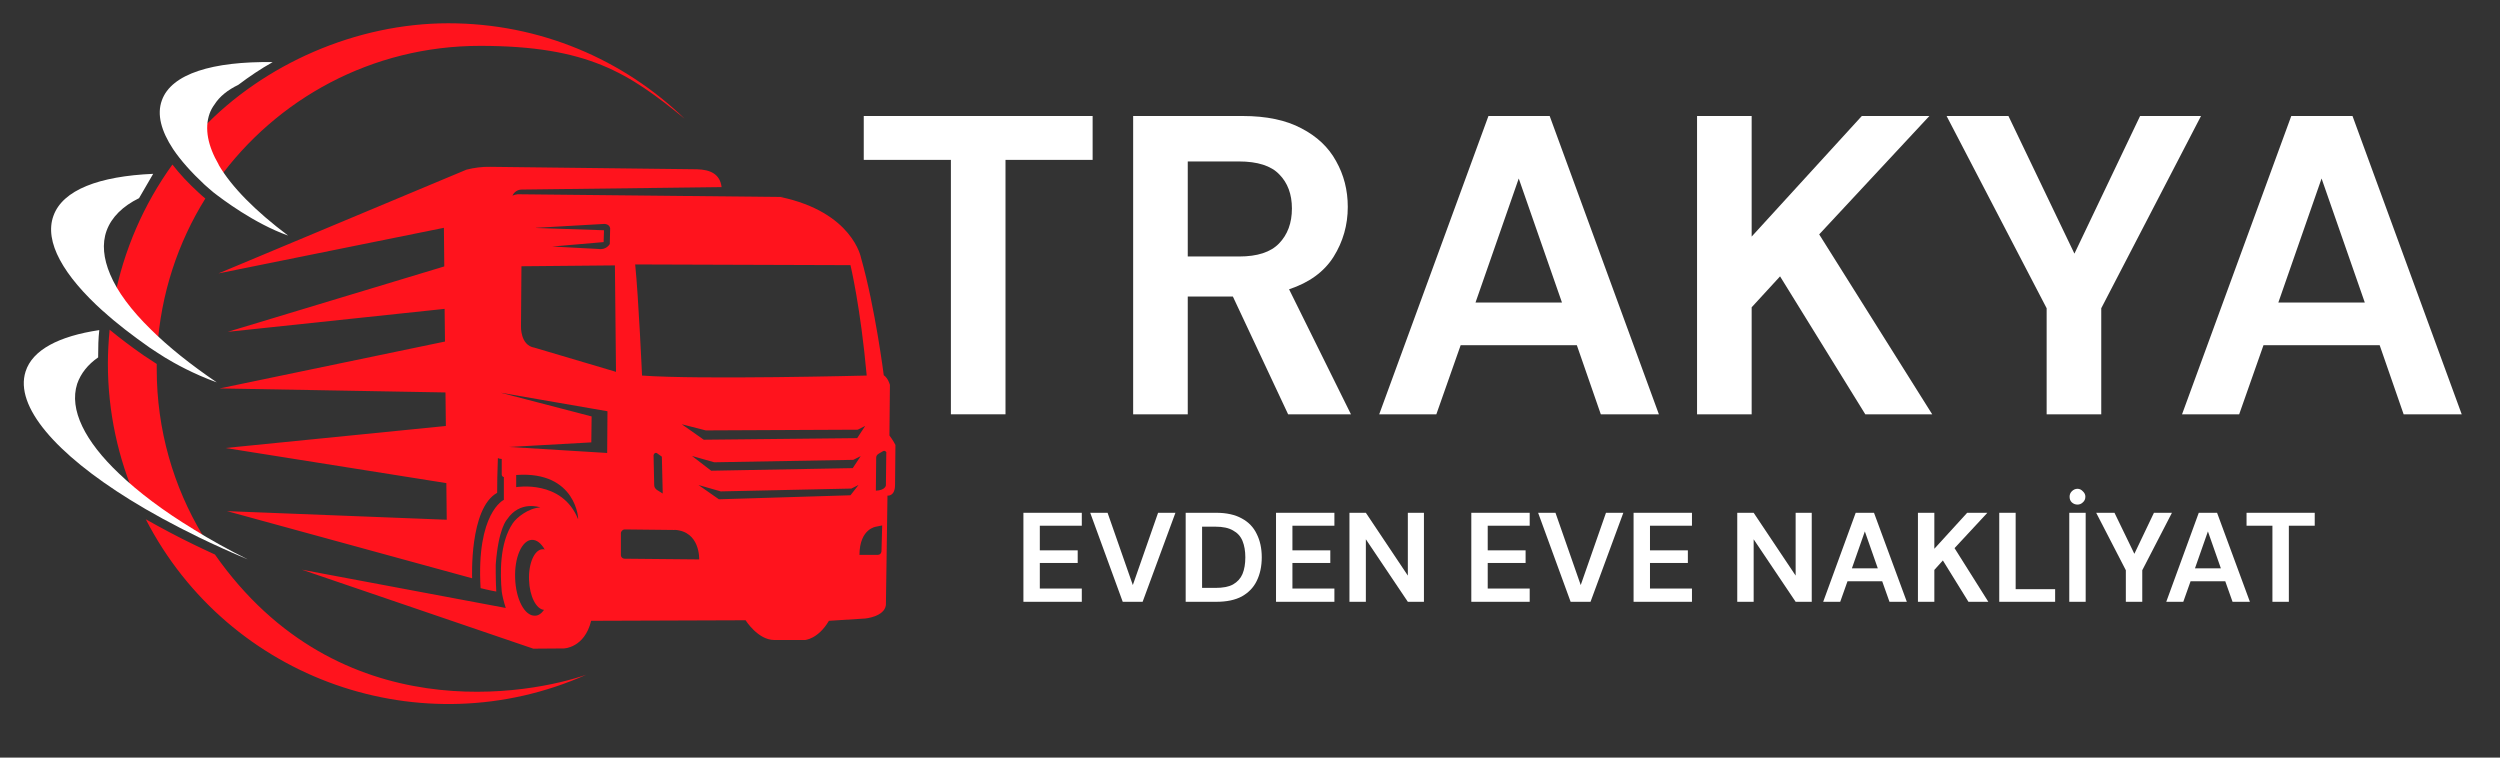 <?xml version="1.0"?>
<svg xmlns="http://www.w3.org/2000/svg" xmlns:xlink="http://www.w3.org/1999/xlink" width="165" zoomAndPan="magnify" viewBox="0 0 123.75 37.5" height="50" preserveAspectRatio="xMidYMid meet" version="1.0"><rect x="0" y="0" width="123.75" height="37.5" fill="#333333" stroke="none"/><defs><g/><clipPath id="0060460b79"><path d="M 5 1.152 L 44.359 1.152 L 44.359 35 L 5 35 Z M 5 1.152 " clip-rule="nonzero"/></clipPath><clipPath id="0c236188d6"><path d="M 122 20 L 122.812 20 L 122.812 21 L 122 21 Z M 122 20 " clip-rule="nonzero"/></clipPath><clipPath id="839d9feb1b"><rect x="0" width="67" y="0" height="9"/></clipPath></defs><g clip-path="url(#0060460b79)"><path fill="#ff131d" d="M 7.172 16.688 C 6.535 16.059 6.031 15.449 5.645 14.855 C 6.117 12.387 7.121 10.105 8.535 8.145 C 8.883 8.598 9.312 9.059 9.836 9.539 C 9.938 9.637 10.051 9.73 10.164 9.828 C 8.805 12.008 7.957 14.551 7.785 17.273 C 7.566 17.078 7.355 16.887 7.164 16.695 Z M 7.758 18.277 C 7.758 18.188 7.758 18.102 7.758 18.016 C 7.539 17.875 7.312 17.727 7.102 17.586 C 6.492 17.16 5.934 16.738 5.426 16.32 C 5.375 16.871 5.34 17.43 5.34 17.996 C 5.34 20.395 5.848 22.684 6.754 24.75 C 6.77 24.758 6.789 24.777 6.805 24.785 L 6.824 24.629 L 10.027 26.488 C 8.586 24.086 7.758 21.277 7.758 18.277 Z M 10.777 8.922 C 13.684 4.887 18.414 2.27 23.762 2.27 C 29.113 2.27 31.129 3.625 33.887 5.875 C 30.859 2.949 26.738 1.152 22.191 1.152 C 17.645 1.152 13.062 3.16 10 6.379 C 9.895 7.035 10.086 7.77 10.543 8.547 C 10.609 8.668 10.691 8.789 10.777 8.91 Z M 10.656 27.457 C 10.324 27.301 9.992 27.152 9.668 26.992 C 8.797 26.574 7.984 26.137 7.215 25.703 C 11.328 33.688 20.918 37.004 29.023 33.398 C 26.32 34.344 16.789 36.211 10.645 27.457 Z M 44.324 22.047 C 44.324 22.047 44.305 23.93 44.305 23.992 C 44.305 24.594 43.93 24.531 43.93 24.531 L 43.852 29.953 C 43.773 30.535 42.82 30.617 42.82 30.617 L 41.031 30.73 C 40.5 31.637 39.848 31.68 39.848 31.68 L 38.328 31.68 C 37.516 31.68 36.906 30.703 36.906 30.703 L 29.262 30.73 C 28.93 32.09 27.898 32.098 27.898 32.098 L 27.871 32.098 C 27.871 32.098 26.398 32.109 26.398 32.109 L 14.941 28.199 L 25.035 30.094 C 24.934 29.785 24.863 29.488 24.836 29.281 C 24.758 28.418 24.715 26.879 25.387 25.895 C 25.57 25.625 26.145 25.152 26.746 25.117 C 26.746 25.117 25.742 24.75 25.098 25.711 C 25.098 25.711 24.672 26.137 24.539 27.945 C 24.539 27.945 24.531 28.73 24.566 29.281 C 24.328 29.246 23.789 29.113 23.789 29.113 C 23.57 25.371 24.941 24.742 24.941 24.742 L 24.941 23.617 C 24.82 23.582 24.836 23.469 24.836 23.469 L 24.836 22.719 C 24.766 22.719 24.703 22.699 24.645 22.676 C 24.617 23.379 24.609 23.973 24.609 24.395 C 23.223 25.16 23.371 28.625 23.371 28.625 L 11.238 25.301 L 22.113 25.727 L 22.094 23.914 L 11.16 22.176 L 22.07 21.086 L 22.051 19.426 L 10.871 19.227 L 22.027 16.906 L 22.008 15.289 L 11.273 16.426 L 21.992 13.188 L 21.973 11.277 L 10.812 13.535 L 23.09 8.398 C 23.473 8.301 23.867 8.25 24.262 8.258 L 34.504 8.379 C 35.16 8.398 35.641 8.613 35.719 9.262 L 25.832 9.383 C 25.621 9.383 25.445 9.504 25.367 9.688 C 25.559 9.594 25.734 9.617 25.734 9.617 L 38.625 9.75 C 42.211 10.5 42.621 12.762 42.621 12.762 C 43.328 15.258 43.746 18.574 43.746 18.574 C 43.965 18.719 44.051 19.051 44.051 19.051 L 44.027 21.559 C 44.211 21.793 44.324 22.027 44.324 22.027 Z M 31.441 13.082 C 31.609 14.742 31.781 18.59 31.781 18.59 C 34.617 18.801 42.902 18.59 42.902 18.59 C 42.594 15.176 42.098 13.125 42.098 13.125 L 31.449 13.09 Z M 42.82 21.086 L 42.457 21.27 L 34.934 21.305 L 33.746 21 L 34.836 21.766 L 42.43 21.688 L 42.82 21.094 Z M 42.246 22.762 L 35.352 22.883 L 34.254 22.57 L 35.203 23.301 L 42.211 23.172 L 42.605 22.578 L 42.238 22.762 Z M 32.762 22.605 L 32.516 22.43 C 32.438 22.379 32.34 22.473 32.352 22.57 L 32.383 24.008 C 32.383 24.113 32.438 24.199 32.523 24.254 L 32.805 24.43 C 32.805 24.43 32.762 22.648 32.762 22.613 Z M 26.527 11.285 L 29.898 11.398 L 29.879 11.984 L 27.332 12.203 L 29.625 12.324 C 30.02 12.387 30.184 12.078 30.184 12.078 L 30.203 11.293 C 30.152 11.059 29.879 11.086 29.879 11.086 L 26.527 11.277 Z M 26.852 27.188 C 26.895 27.188 26.93 27.188 26.965 27.203 C 26.789 26.898 26.574 26.715 26.328 26.723 C 25.832 26.742 25.457 27.598 25.5 28.633 C 25.535 29.664 25.969 30.492 26.477 30.477 C 26.652 30.477 26.801 30.371 26.93 30.188 C 26.547 30.16 26.215 29.523 26.188 28.715 C 26.152 27.883 26.461 27.203 26.852 27.188 Z M 25.551 23.512 L 25.551 24.113 C 25.551 24.113 27.82 23.723 28.613 25.695 C 28.648 25.781 28.562 23.293 25.551 23.512 Z M 30.082 20.359 L 24.773 19.438 L 29.285 20.613 L 29.27 21.898 L 25.211 22.125 L 30.055 22.422 L 30.07 20.344 Z M 30.492 18.406 L 30.438 13.137 L 25.812 13.18 L 25.789 16.137 C 25.789 16.137 25.742 17.098 26.461 17.211 Z M 33.387 26.234 L 30.926 26.207 C 30.824 26.207 30.734 26.297 30.734 26.398 L 30.734 27.457 C 30.727 27.57 30.812 27.656 30.926 27.656 L 34.609 27.691 C 34.609 27.691 34.672 26.297 33.387 26.227 Z M 42.508 24 L 42.141 24.184 L 35.676 24.324 L 34.574 24.008 L 35.586 24.715 L 42.098 24.516 L 42.508 23.992 Z M 43.668 26.008 L 43.371 26.07 C 43.371 26.07 42.551 26.156 42.543 27.465 L 43.461 27.465 C 43.555 27.465 43.625 27.387 43.633 27.289 Z M 43.879 22.43 C 43.879 22.344 43.789 22.289 43.711 22.332 L 43.484 22.465 C 43.414 22.508 43.371 22.578 43.371 22.656 L 43.355 24.289 C 43.824 24.27 43.852 24.027 43.852 24.027 L 43.871 22.422 Z M 43.879 22.43 " fill-opacity="1" fill-rule="nonzero"/></g><path fill="#ffffff" d="M 9.59 26.207 C 10.41 26.715 11.309 27.211 12.262 27.691 C 11.422 27.336 10.609 26.969 9.836 26.594 C 8.594 25.988 7.441 25.363 6.43 24.734 C 2.773 22.465 0.715 20.117 1.266 18.391 C 1.605 17.316 2.922 16.637 4.914 16.34 C 4.867 16.758 4.859 17.176 4.859 17.613 L 4.859 17.691 C 4.344 18.047 3.996 18.492 3.82 19 C 3.41 20.273 4.207 21.844 5.891 23.441 C 6.852 24.359 8.098 25.301 9.582 26.199 Z M 5.121 15.414 C 5.77 16.008 6.535 16.59 7.391 17.195 C 7.637 17.359 7.906 17.535 8.168 17.699 C 8.656 17.996 9.582 18.512 10.715 18.922 C 10.715 18.922 10.715 18.922 10.723 18.922 C 9.434 18.047 8.324 17.16 7.453 16.293 C 6.492 15.352 5.812 14.438 5.453 13.582 C 5.121 12.797 5.043 12.062 5.277 11.418 C 5.523 10.746 6.082 10.203 6.883 9.809 L 7.582 8.605 C 4.914 8.719 3.105 9.398 2.645 10.684 C 2.18 11.965 3.141 13.641 5.113 15.414 Z M 10.828 8.152 C 10.289 7.227 10.113 6.363 10.375 5.621 C 10.43 5.465 10.516 5.309 10.621 5.168 C 10.871 4.773 11.273 4.453 11.797 4.199 C 12.34 3.789 12.906 3.406 13.5 3.074 C 10.531 3.031 8.48 3.648 8.012 4.969 C 7.758 5.664 7.977 6.484 8.57 7.383 C 8.945 7.941 9.469 8.527 10.121 9.137 C 10.262 9.27 10.418 9.391 10.566 9.523 C 11.012 9.871 12.574 11.051 14.234 11.652 C 14.234 11.652 14.242 11.652 14.25 11.652 C 12.66 10.457 11.465 9.262 10.82 8.152 Z M 10.828 8.152 " fill-opacity="1" fill-rule="nonzero"/><g fill="#ffffff" fill-opacity="1"><g transform="translate(42.194, 20.508)"><g><path d="M 4.875 0 L 4.875 -12.594 L 0.562 -12.594 L 0.562 -14.766 L 11.891 -14.766 L 11.891 -12.594 L 7.578 -12.594 L 7.578 0 Z M 4.875 0 "/></g></g></g><g fill="#ffffff" fill-opacity="1"><g transform="translate(54.653, 20.508)"><g><path d="M 1.438 0 L 1.438 -14.766 L 6.859 -14.766 C 8.035 -14.766 9.004 -14.562 9.766 -14.156 C 10.535 -13.758 11.109 -13.219 11.484 -12.531 C 11.867 -11.852 12.062 -11.098 12.062 -10.266 C 12.062 -9.367 11.828 -8.547 11.359 -7.797 C 10.891 -7.055 10.156 -6.52 9.156 -6.188 L 12.219 0 L 9.109 0 L 6.375 -5.828 L 4.141 -5.828 L 4.141 0 Z M 4.141 -7.812 L 6.688 -7.812 C 7.582 -7.812 8.238 -8.023 8.656 -8.453 C 9.082 -8.891 9.297 -9.469 9.297 -10.188 C 9.297 -10.895 9.086 -11.457 8.672 -11.875 C 8.266 -12.301 7.598 -12.516 6.672 -12.516 L 4.141 -12.516 Z M 4.141 -7.812 "/></g></g></g><g fill="#ffffff" fill-opacity="1"><g transform="translate(67.787, 20.508)"><g><path d="M 0.484 0 L 5.891 -14.766 L 8.922 -14.766 L 14.328 0 L 11.453 0 L 10.266 -3.422 L 4.516 -3.422 L 3.312 0 Z M 5.25 -5.531 L 9.531 -5.531 L 7.391 -11.672 Z M 5.25 -5.531 "/></g></g></g><g fill="#ffffff" fill-opacity="1"><g transform="translate(82.566, 20.508)"><g><path d="M 1.438 0 L 1.438 -14.766 L 4.141 -14.766 L 4.141 -8.797 L 9.594 -14.766 L 12.938 -14.766 L 7.484 -8.906 L 13.078 0 L 9.766 0 L 5.547 -6.828 L 4.141 -5.297 L 4.141 0 Z M 1.438 0 "/></g></g></g><g fill="#ffffff" fill-opacity="1"><g transform="translate(96.059, 20.508)"><g><path d="M 5.25 0 L 5.25 -5.25 L 0.297 -14.766 L 3.359 -14.766 L 6.625 -7.953 L 9.875 -14.766 L 12.891 -14.766 L 7.953 -5.25 L 7.953 0 Z M 5.25 0 "/></g></g></g><g fill="#ffffff" fill-opacity="1"><g transform="translate(107.527, 20.508)"><g><path d="M 0.484 0 L 5.891 -14.766 L 8.922 -14.766 L 14.328 0 L 11.453 0 L 10.266 -3.422 L 4.516 -3.422 L 3.312 0 Z M 5.25 -5.531 L 9.531 -5.531 L 7.391 -11.672 Z M 5.25 -5.531 "/></g></g></g><g clip-path="url(#0c236188d6)"><g fill="#ffffff" fill-opacity="1"><g transform="translate(122.313, 20.508)"><g/></g></g></g><g transform="matrix(1, 0, 0, 1, 49, 23)"><g clip-path="url(#839d9feb1b)"><g fill="#ffffff" fill-opacity="1"><g transform="translate(1.237, 6.789)"><g><path d="M 0.422 0 L 0.422 -4.406 L 3.312 -4.406 L 3.312 -3.766 L 1.234 -3.766 L 1.234 -2.547 L 3.109 -2.547 L 3.109 -1.922 L 1.234 -1.922 L 1.234 -0.656 L 3.312 -0.656 L 3.312 0 Z M 0.422 0 "/></g></g></g><g fill="#ffffff" fill-opacity="1"><g transform="translate(4.872, 6.789)"><g><path d="M 1.703 0 L 0.094 -4.406 L 0.953 -4.406 L 2.203 -0.828 L 3.453 -4.406 L 4.312 -4.406 L 2.688 0 Z M 1.703 0 "/></g></g></g><g fill="#ffffff" fill-opacity="1"><g transform="translate(9.269, 6.789)"><g><path d="M 0.422 0 L 0.422 -4.406 L 1.938 -4.406 C 2.445 -4.406 2.867 -4.312 3.203 -4.125 C 3.535 -3.945 3.781 -3.691 3.938 -3.359 C 4.102 -3.035 4.188 -2.648 4.188 -2.203 C 4.188 -1.754 4.102 -1.363 3.938 -1.031 C 3.781 -0.707 3.535 -0.453 3.203 -0.266 C 2.867 -0.086 2.445 0 1.938 0 Z M 1.234 -0.688 L 1.891 -0.688 C 2.266 -0.688 2.555 -0.742 2.766 -0.859 C 2.984 -0.984 3.141 -1.156 3.234 -1.375 C 3.328 -1.602 3.375 -1.879 3.375 -2.203 C 3.375 -2.516 3.328 -2.785 3.234 -3.016 C 3.141 -3.242 2.984 -3.414 2.766 -3.531 C 2.555 -3.656 2.266 -3.719 1.891 -3.719 L 1.234 -3.719 Z M 1.234 -0.688 "/></g></g></g><g fill="#ffffff" fill-opacity="1"><g transform="translate(13.741, 6.789)"><g><path d="M 0.422 0 L 0.422 -4.406 L 3.312 -4.406 L 3.312 -3.766 L 1.234 -3.766 L 1.234 -2.547 L 3.109 -2.547 L 3.109 -1.922 L 1.234 -1.922 L 1.234 -0.656 L 3.312 -0.656 L 3.312 0 Z M 0.422 0 "/></g></g></g><g fill="#ffffff" fill-opacity="1"><g transform="translate(17.376, 6.789)"><g><path d="M 0.422 0 L 0.422 -4.406 L 1.234 -4.406 L 3.312 -1.297 L 3.312 -4.406 L 4.109 -4.406 L 4.109 0 L 3.312 0 L 1.234 -3.094 L 1.234 0 Z M 0.422 0 "/></g></g></g><g fill="#ffffff" fill-opacity="1"><g transform="translate(21.911, 6.789)"><g/></g></g><g fill="#ffffff" fill-opacity="1"><g transform="translate(23.408, 6.789)"><g><path d="M 0.422 0 L 0.422 -4.406 L 3.312 -4.406 L 3.312 -3.766 L 1.234 -3.766 L 1.234 -2.547 L 3.109 -2.547 L 3.109 -1.922 L 1.234 -1.922 L 1.234 -0.656 L 3.312 -0.656 L 3.312 0 Z M 0.422 0 "/></g></g></g><g fill="#ffffff" fill-opacity="1"><g transform="translate(27.043, 6.789)"><g><path d="M 1.703 0 L 0.094 -4.406 L 0.953 -4.406 L 2.203 -0.828 L 3.453 -4.406 L 4.312 -4.406 L 2.688 0 Z M 1.703 0 "/></g></g></g><g fill="#ffffff" fill-opacity="1"><g transform="translate(31.44, 6.789)"><g><path d="M 0.422 0 L 0.422 -4.406 L 3.312 -4.406 L 3.312 -3.766 L 1.234 -3.766 L 1.234 -2.547 L 3.109 -2.547 L 3.109 -1.922 L 1.234 -1.922 L 1.234 -0.656 L 3.312 -0.656 L 3.312 0 Z M 0.422 0 "/></g></g></g><g fill="#ffffff" fill-opacity="1"><g transform="translate(35.075, 6.789)"><g/></g></g><g fill="#ffffff" fill-opacity="1"><g transform="translate(36.572, 6.789)"><g><path d="M 0.422 0 L 0.422 -4.406 L 1.234 -4.406 L 3.312 -1.297 L 3.312 -4.406 L 4.109 -4.406 L 4.109 0 L 3.312 0 L 1.234 -3.094 L 1.234 0 Z M 0.422 0 "/></g></g></g><g fill="#ffffff" fill-opacity="1"><g transform="translate(41.107, 6.789)"><g><path d="M 0.141 0 L 1.75 -4.406 L 2.656 -4.406 L 4.281 0 L 3.422 0 L 3.062 -1.016 L 1.344 -1.016 L 0.984 0 Z M 1.562 -1.656 L 2.844 -1.656 L 2.203 -3.484 Z M 1.562 -1.656 "/></g></g></g><g fill="#ffffff" fill-opacity="1"><g transform="translate(45.516, 6.789)"><g><path d="M 0.422 0 L 0.422 -4.406 L 1.234 -4.406 L 1.234 -2.625 L 2.859 -4.406 L 3.859 -4.406 L 2.234 -2.656 L 3.906 0 L 2.922 0 L 1.656 -2.047 L 1.234 -1.578 L 1.234 0 Z M 0.422 0 "/></g></g></g><g fill="#ffffff" fill-opacity="1"><g transform="translate(49.541, 6.789)"><g><path d="M 0.422 0 L 0.422 -4.406 L 1.234 -4.406 L 1.234 -0.625 L 3.188 -0.625 L 3.188 0 Z M 0.422 0 "/></g></g></g><g fill="#ffffff" fill-opacity="1"><g transform="translate(53.007, 6.789)"><g><path d="M 0.422 0 L 0.422 -4.406 L 1.234 -4.406 L 1.234 0 Z M 0.828 -4.812 C 0.723 -4.812 0.629 -4.848 0.547 -4.922 C 0.473 -4.992 0.438 -5.086 0.438 -5.203 C 0.438 -5.305 0.473 -5.395 0.547 -5.469 C 0.629 -5.551 0.723 -5.594 0.828 -5.594 C 0.93 -5.594 1.02 -5.551 1.094 -5.469 C 1.176 -5.395 1.219 -5.305 1.219 -5.203 C 1.219 -5.086 1.176 -4.992 1.094 -4.922 C 1.02 -4.848 0.93 -4.812 0.828 -4.812 Z M 0.828 -4.812 "/></g></g></g><g fill="#ffffff" fill-opacity="1"><g transform="translate(54.667, 6.789)"><g><path d="M 1.562 0 L 1.562 -1.562 L 0.094 -4.406 L 1 -4.406 L 1.984 -2.375 L 2.953 -4.406 L 3.844 -4.406 L 2.375 -1.562 L 2.375 0 Z M 1.562 0 "/></g></g></g><g fill="#ffffff" fill-opacity="1"><g transform="translate(58.089, 6.789)"><g><path d="M 0.141 0 L 1.75 -4.406 L 2.656 -4.406 L 4.281 0 L 3.422 0 L 3.062 -1.016 L 1.344 -1.016 L 0.984 0 Z M 1.562 -1.656 L 2.844 -1.656 L 2.203 -3.484 Z M 1.562 -1.656 "/></g></g></g><g fill="#ffffff" fill-opacity="1"><g transform="translate(62.032, 6.789)"><g><path d="M 1.453 0 L 1.453 -3.766 L 0.172 -3.766 L 0.172 -4.406 L 3.547 -4.406 L 3.547 -3.766 L 2.266 -3.766 L 2.266 0 Z M 1.453 0 "/></g></g></g></g></g></svg>
